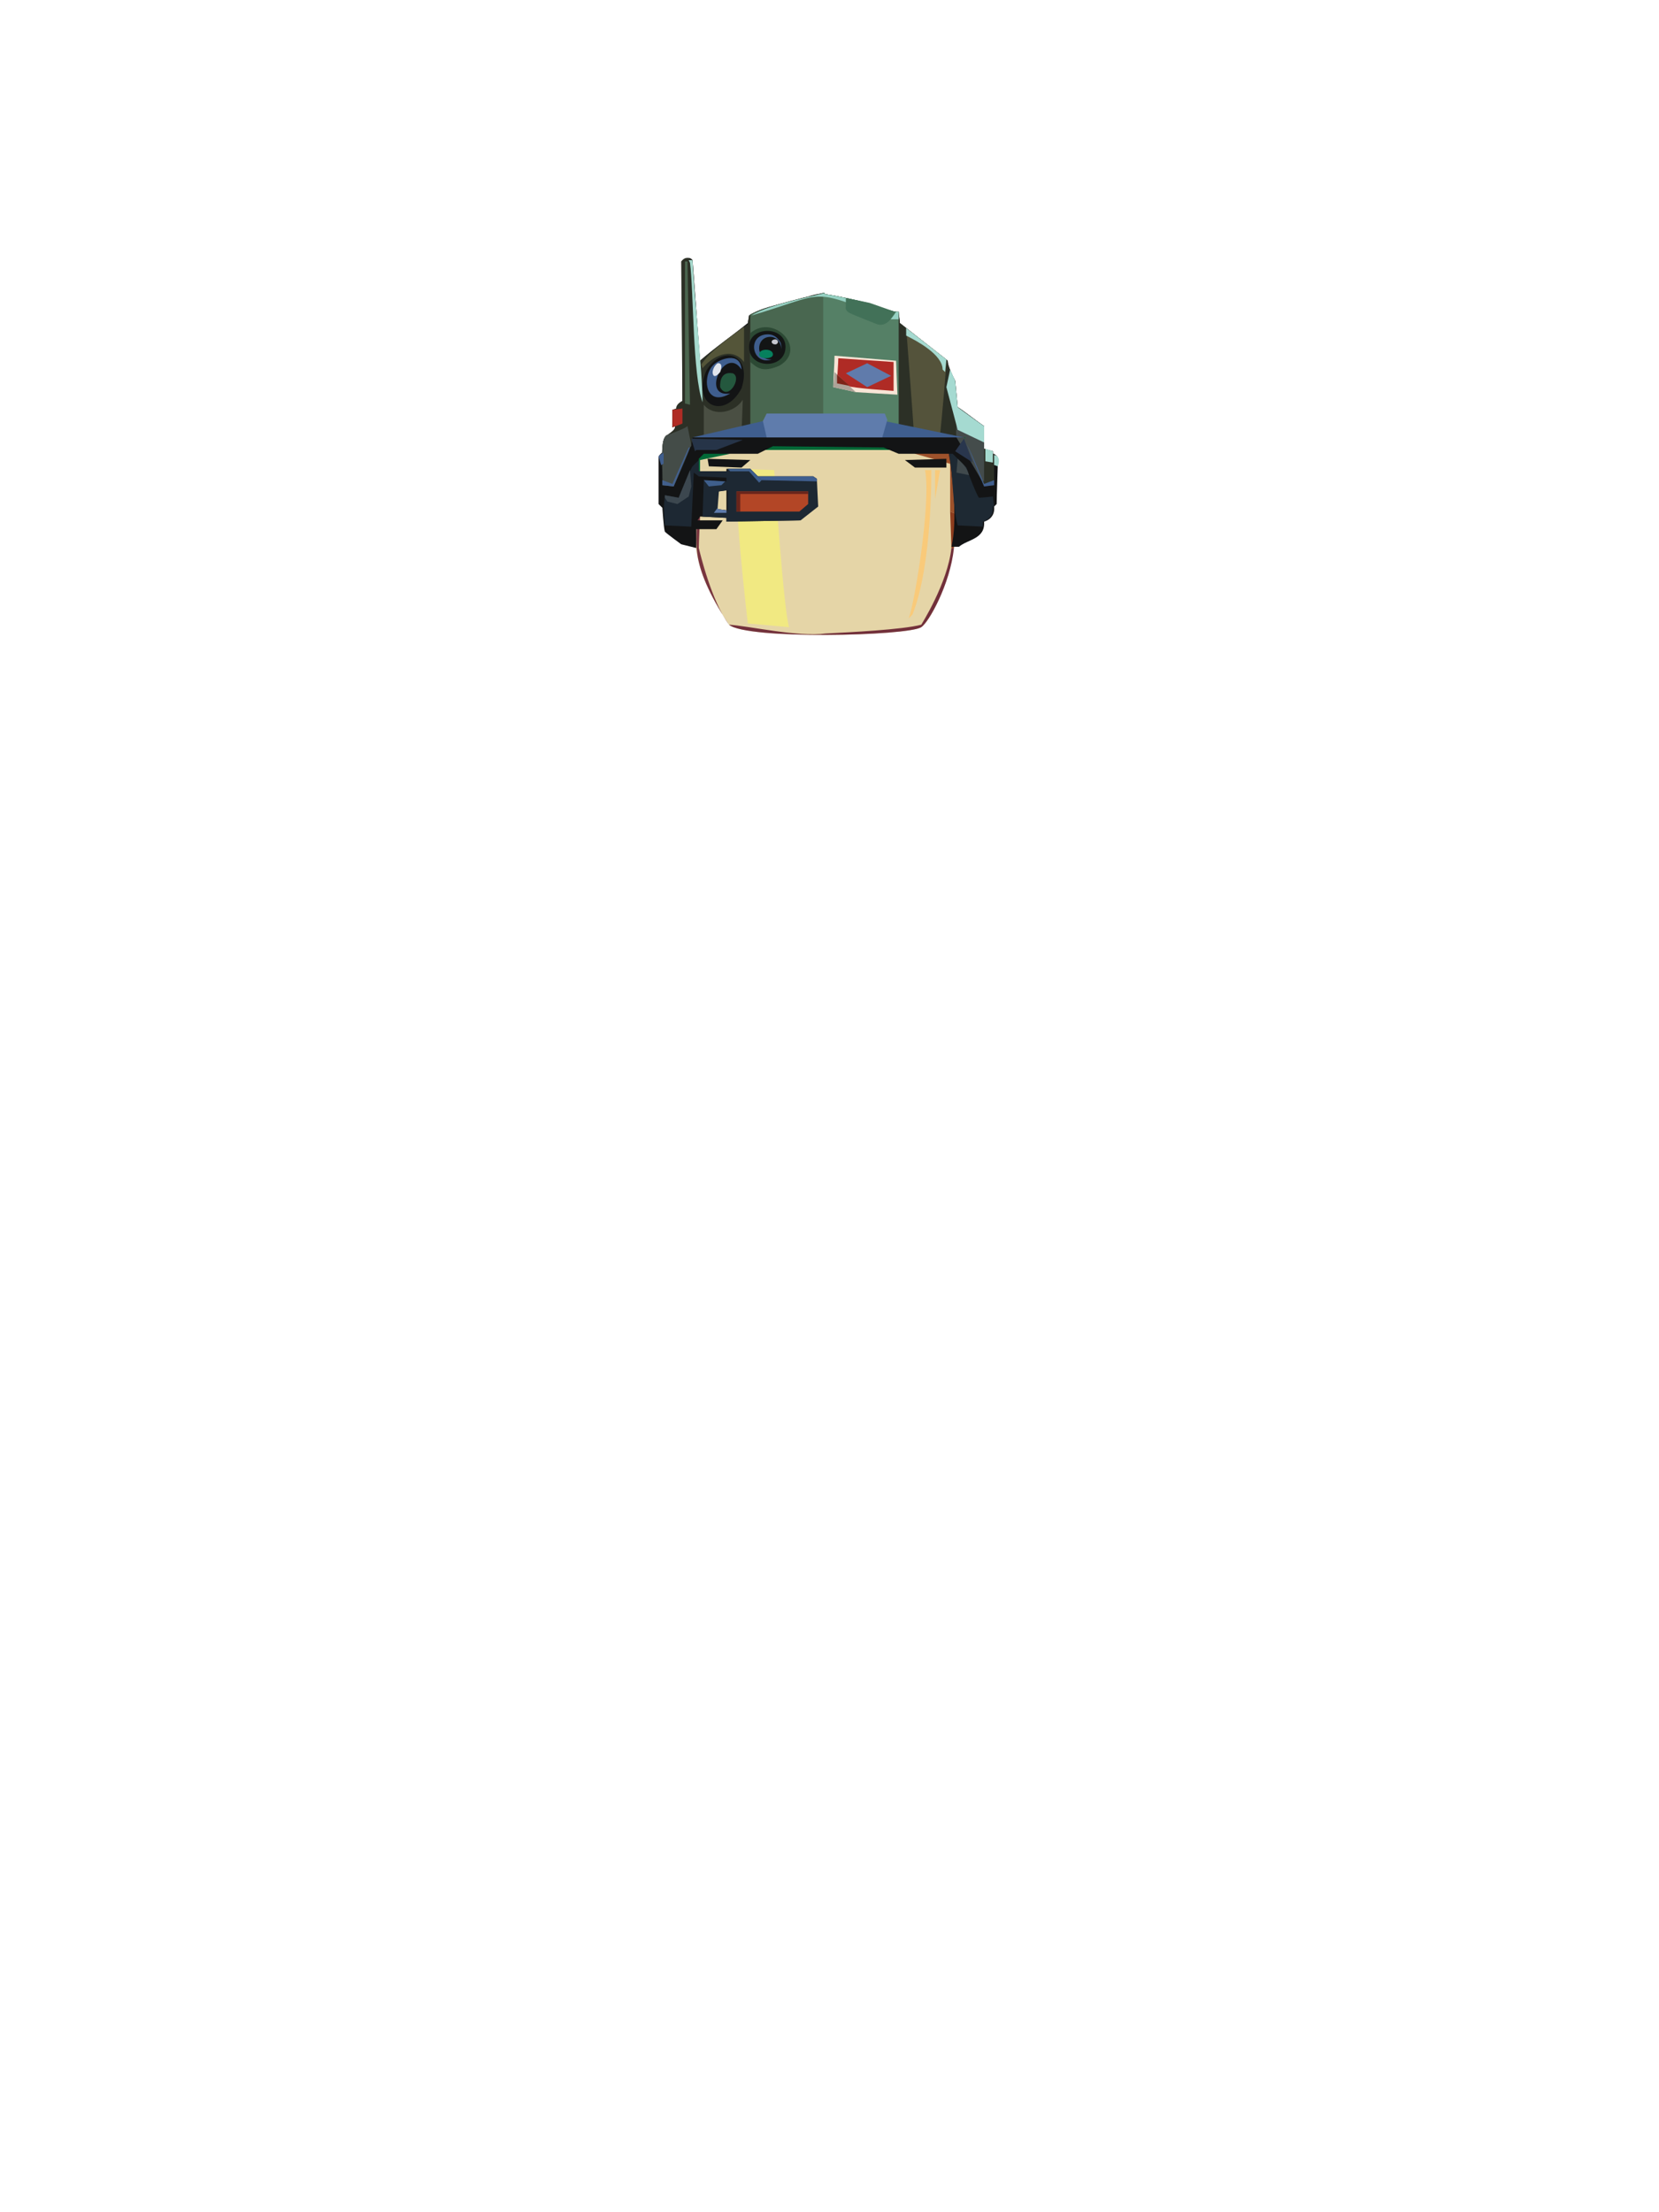 <?xml version="1.0" encoding="UTF-8"?><svg width="1320px" height="1760px" viewBox="0 0 1320 1760" version="1.1" xmlns="http://www.w3.org/2000/svg" xmlns:xlink="http://www.w3.org/1999/xlink"><defs></defs><g transform=" translate(523,205)" id="id-103165"><path d=" M 236,230 C 233,259 216,291 210,294 C 199,301 71,304 57,292 L 57,292 C 15,229 35,208 31,157 L 32,151 C 70,145 133,142 172,141 L 234,153 L 239,158 C 239,158 239,201 236,230 Z" fill="#CBAB52" opacity="0.507" id="id-103166"></path><polyline points="238 204 244 172 243 148 221 146 200 147 205 156 233 164 233 202 238 204" fill="#9E522B" id="id-103166"></polyline><path d=" M 187,153 L 82,153 L 93,148 C 120,146 153,152 180,147 L 187,153 Z" fill="#006937" id="id-103166"></path><polygon points="58 156 34 161 34 177 31 177 31 158 39 154" fill="#006937" id="id-103166"></polygon><path d=" M 213,169 L 218,169 C 218,169 219,244 203,284 L 200,287 C 205,274 218,193 213,169 Z" fill="#F9CA7A" id="id-103166"></path><polygon points="221 192 221 169 225 169" fill="#F9CA7A" id="id-103166"></polygon><path d=" M 64,168 L 93,169 C 93,169 101,287 105,294 L 72,291 C 72,291 59,180 64,168 Z" fill="#F1E982" id="id-103166"></path><polygon points="57 292 57 292 57 292" fill="#006937" id="id-103166"></polygon><path d=" M 33,231 C 34,235 43,273 57,292 C 23,240 33,226 31,205 L 34,206 C 34,206 33,227 33,231 Z" fill="#78353F" id="id-103166"></path><path d=" M 236,231 C 233,260 216,290 210,294 C 199,301 71,304 57,292 C 73,293 112,302 134,299 C 153,298 195,296 210,292 C 210,292 231,259 234,231 L 236,231 Z" fill="#72303B" id="id-103166"></path><polygon points="236 230 236 231 234 231 233 202 238 204" fill="#8D3D1E" id="id-103166"></polygon><path d=" M 271,159 C 271,159 269,156 267,156 C 267,155 267,154 267,154 C 266,154 260,152 260,152 C 260,148 260,137 260,134 C 258,133 240,119 239,119 L 237,98 C 235,94 231,86 231,82 L 230,81 L 230,81 L 198,56 L 198,56 L 193,52 C 193,50 192,45 192,43 C 188,44 171,37 167,36 C 159,34 142,30 133,29 L 133,28 L 133,28 C 133,28 133,28 133,28 L 133,28 C 133,28 133,28 133,28 L 133,28 C 133,28 133,28 132,28 L 132,28 C 129,29 126,29 123,30 L 123,30 C 122,30 121,31 120,31 L 120,31 C 115,32 110,34 105,35 L 105,35 C 94,38 82,40 73,46 L 72,52 C 61,61 44,73 34,82 L 28,2 C 26,-1 22,0 20,3 L 20,114 C 20,114 16,116 16,120 L 13,121 C 13,121 12,134 12,135 L 14,134 C 15,138 6,141 5,145 C 4,148 4,152 4,155 C 4,155 1,157 1,159 L 1,196 L 4,199 C 4,198 5,215 6,218 C 8,220 19,228 19,228 L 31,231 L 31,216 L 47,216 L 52,209 L 32,209 L 34,206 L 35,206 L 55,207 L 55,210 L 113,209 L 127,198 L 127,176 L 124,174 L 80,174 L 74,168 L 55,168 L 55,170 L 32,170 C 32,170 33,160 33,160 L 37,156 L 80,156 L 92,150 L 180,151 L 192,156 C 193,156 232,156 232,156 C 235,173 239,210 234,230 L 240,230 C 247,224 261,224 260,210 C 260,210 269,208 268,198 L 270,196 C 270,190 271,165 271,159 Z M 48,186 L 55,185 L 55,201 L 47,200 L 48,186 Z" fill="#131415" id="id-103177" fill-rule="nonzero"></path><polygon points="40 160 41 166 67 167 74 161" fill="#131415" id="id-103166"></polygon><polygon points="197 161 205 167 230 167 230 160" fill="#131415" id="id-103166"></polygon><path d=" M 127,178 L 127,176 L 124,174 L 80,174 L 74,168 L 56,168 L 56,170 L 33,170 L 33,161 L 28,166 C 27,167 18,188 17,191 L 6,189 C 5,198 5,200 6,213 L 27,214 L 29,171 L 33,174 L 55,175 L 55,178 C 55,178 37,177 37,177 L 36,206 L 55,207 L 55,210 L 114,209 L 128,198 L 127,178 Z M 55,201 L 48,200 L 48,199 L 49,186 L 56,185 L 56,201 L 55,201 Z" fill="#1D2833" id="id-103177" fill-rule="nonzero"></path><path d=" M 268,181 L 260,182 C 257,175 247,150 244,143 L 28,143 C 29,148 15,177 13,182 L 4,181 C 5,174 1,143 8,141 C 12,138 15,137 14,134 L 12,135 C 12,135 12,121 12,121 L 15,120 C 15,116 20,114 20,114 L 19,3 C 23,-2 26,1 28,2 L 34,82 C 43,74 63,59 72,53 L 73,46 C 83,39 132,28 133,28 L 133,29 C 141,30 159,34 167,36 C 171,37 188,44 192,43 C 192,45 193,50 193,52 C 197,55 227,79 231,82 C 231,86 235,94 237,98 L 239,119 C 240,119 258,133 260,134 C 260,137 260,148 260,152 L 267,154 C 267,154 267,155 267,156 C 268,156 268,156 268,156 C 268,159 268,178 268,181 Z" fill="#2C3026" id="id-103166"></path><path d=" M 27,149 C 27,150 27,150 26,151 L 13,182 L 4,181 C 5,174 1,143 8,141 C 11,140 22,136 24,134 L 27,149 Z" fill="#444C48" id="id-103166"></path><polygon points="20 120 20 132 12 135 12 135 12 121" fill="#AF2C25" id="id-103166"></polygon><polygon points="22 116 26 117 24 3 22 3" fill="#4A654E" id="id-103166"></polygon><path d=" M 36,115 C 28,93 29,27 26,4 L 25,2 L 27,2 C 27,2 27,2 28,2 C 29,26 36,92 36,115 Z" fill="#A6DACE" id="id-103166"></path><path d=" M 37,117 C 45,127 62,123 68,113 L 67,140 L 37,142 L 37,117 Z" fill="#4A4F43" id="id-103166"></path><path d=" M 69,55 L 69,83 C 59,70 43,79 36,88 L 35,85 C 42,74 61,61 69,55 Z" fill="#545539" id="id-103166"></path><path d=" M 39,90 C 51,69 76,76 67,104 C 53,130 27,117 39,90 Z" fill="#131415" id="id-103166"></path><path d=" M 60,92 C 68,95 56,115 50,103 C 50,102 49,90 60,92 Z" fill="#24583E" id="id-103166"></path><path d=" M 67,89 C 54,69 34,112 58,108 C 38,120 35,94 45,85 C 49,81 66,74 67,89 Z" fill="#3F5E8E" id="id-103166"></path><path d=" M 48,84 C 48,84 53,83 50,91 C 45,97 44,93 44,91 C 44,90 45,86 48,84 Z" fill="#E1E5ED" id="id-103166"></path><path d=" M 192,46 L 192,137 L 74,137 L 74,45 C 89,38 124,30 133,28 L 133,29 C 142,30 159,34 167,36 C 171,37 188,44 192,43 L 192,46 Z" fill="#496750" id="id-103166"></path><path d=" M 192,46 L 192,137 L 132,126 L 132,31 L 132,28 L 133,28 L 133,29 C 142,30 159,34 167,36 C 171,37 188,44 192,43 L 192,46 Z" fill="#558066" id="id-103166"></path><path d=" M 192,46 L 192,49 L 185,49 C 120,23 136,28 75,46 C 88,37 133,29 133,28 L 133,29 C 141,30 159,34 167,36 C 171,37 188,44 192,43 L 192,46 Z" fill="#96D1C3" id="id-103166"></path><path d=" M 191,109 C 190,109 158,107 158,107 L 140,103 C 140,97 141,84 141,78 L 190,82 L 191,109 Z" fill="#F7E5D6" id="id-103166"></path><path d=" M 188,83 L 188,106 C 177,105 153,104 143,100 C 143,96 144,84 144,80 L 188,83 Z" fill="#AF2B25" id="id-103166"></path><polygon points="150 92 167 84 186 94 167 103" fill="#607BAB" id="id-103166"></polygon><polygon points="158 107 140 103 141 91" fill="#AEA398" id="id-103166"></polygon><polygon points="153 102 143 100 143 93" fill="#7D2418" id="id-103166"></polygon><path d=" M 97,86 C 83,92 79,87 74,83 L 74,60 C 93,44 120,73 97,86 Z" fill="#2C4934" id="id-103166"></path><path d=" M 102,71 C 102,89 73,89 73,71 C 73,54 102,54 102,71 Z" fill="#131515" id="id-103166"></path><path d=" M 90,81 C 78,81 78,63 90,63 C 96,63 100,70 98,75 C 99,72 99,68 97,66 C 95,63 92,61 88,61 C 71,61 75,86 91,81 C 91,81 90,81 90,81 L 90,81 Z" fill="#3F5E8D" id="id-103166"></path><path d=" M 92,77 C 92,72 81,72 81,77 C 81,81 92,81 92,77 Z" fill="#06805D" id="id-103166"></path><path d=" M 96,67 C 96,68 95,69 94,69 C 92,69 91,68 91,67 C 91,66 92,65 94,65 C 95,65 96,66 96,67 Z" fill="#C5C7CE" id="id-103166"></path><path d=" M 230,81 C 230,87 226,133 225,140 L 204,137 C 204,135 198,55 198,56 L 230,81 Z" fill="#54533B" id="id-103166"></path><path d=" M 230,81 L 229,91 L 227,89 C 227,77 206,66 198,62 L 198,56 L 230,81 Z" fill="#A5DAD0" id="id-103166"></path><path d=" M 260,147 L 260,178 L 258,177 L 238,143 C 237,137 239,125 240,120 L 240,120 L 241,121 L 260,134 L 260,147 Z" fill="#444C4B" id="id-103166"></path><path d=" M 260,147 L 239,137 L 230,103 L 233,89 L 237,98 L 239,119 C 239,119 258,133 260,134 L 260,147 Z" fill="#A5DAD1" id="id-103166"></path><polygon points="267 154 267 163 261 162 261 152 267 154" fill="#A5DACF" id="id-103166"></polygon><path d=" M 268,157 C 273,158 272,163 271,166 L 268,165 L 268,157 Z" fill="#A5DACF" id="id-103166"></path><path d=" M 268,181 L 260,182 C 259,180 248,152 246,148 C 250,155 260,180 260,180 L 268,177 L 268,181 Z" fill="#405E8D" id="id-103166"></path><polygon points="244 144 251 163 237 154" fill="#29364D" id="id-103166"></polygon><polygon points="244 143 28 143 28 143 84 130 176 129" fill="#3F5E8E" id="id-103166"></polygon><polygon points="245 143 245 144 244 143" fill="#006937" id="id-103166"></polygon><polygon points="183 129 179 143 87 143 84 130 87 124 181 124" fill="#5F7CAC" id="id-103166"></polygon><polygon points="27 144 30 154 31 153 47 153 68 145" fill="#263448" id="id-103166"></polygon><path d=" M 267,198 C 268,208 259,210 259,210 L 259,214 L 239,213 C 235,200 235,166 232,156 L 235,156 L 246,167 C 247,171 255,191 256,191 C 258,191 267,190 267,190 L 268,198 L 267,198 Z" fill="#1E2933" id="id-103166"></path><path d=" M 248,173 L 238,171 L 239,160 C 243,164 246,166 248,173 Z" fill="#40494C" id="id-103166"></path><polygon points="54 178 51 181 41 182 37 177" fill="#3F5F8C" id="id-103166"></polygon><path d=" M 83,177 L 81,179 L 73,170 L 58,170 L 56,168 L 74,168 C 76,170 81,175 83,177 Z" fill="#3F5F8C" id="id-103166"></path><polygon points="127 178 83 177 80 174 124 174 127 176" fill="#3F5E8E" id="id-103166"></polygon><path d=" M 120,196 L 113,202 L 63,202 L 63,186 L 120,186 C 120,187 120,194 120,196 Z" fill="#B34626" id="id-103166"></path><polygon points="66 188 66 202 63 202 63 186 120 186 120 188" fill="#69251B" id="id-103166"></polygon><polygon points="55 203 45 203 48 199 48 200 55 201" fill="#5F7CAC" id="id-103166"></polygon><polygon points="27 182 25 190 16 196 8 194 6 191 6 189 17 191 26 169" fill="#3C474F" id="id-103166"></polygon><polygon points="26 151 13 182 4 181 4 177 12 180 25 151" fill="#425F8C" id="id-103166"></polygon><path d=" M 5,156 L 5,164 L 3,165 L 1,158 C 2,157 3,156 4,156 L 4,155 L 5,156 Z" fill="#405E8D" id="id-103166"></path><path d=" M 190,43 C 186,49 182,55 175,53 C 175,53 157,46 153,44 C 149,42 150,39 150,39 L 150,32 L 169,36 L 189,43 L 190,43 Z" fill="#427158" id="id-103166"></path></g></svg>